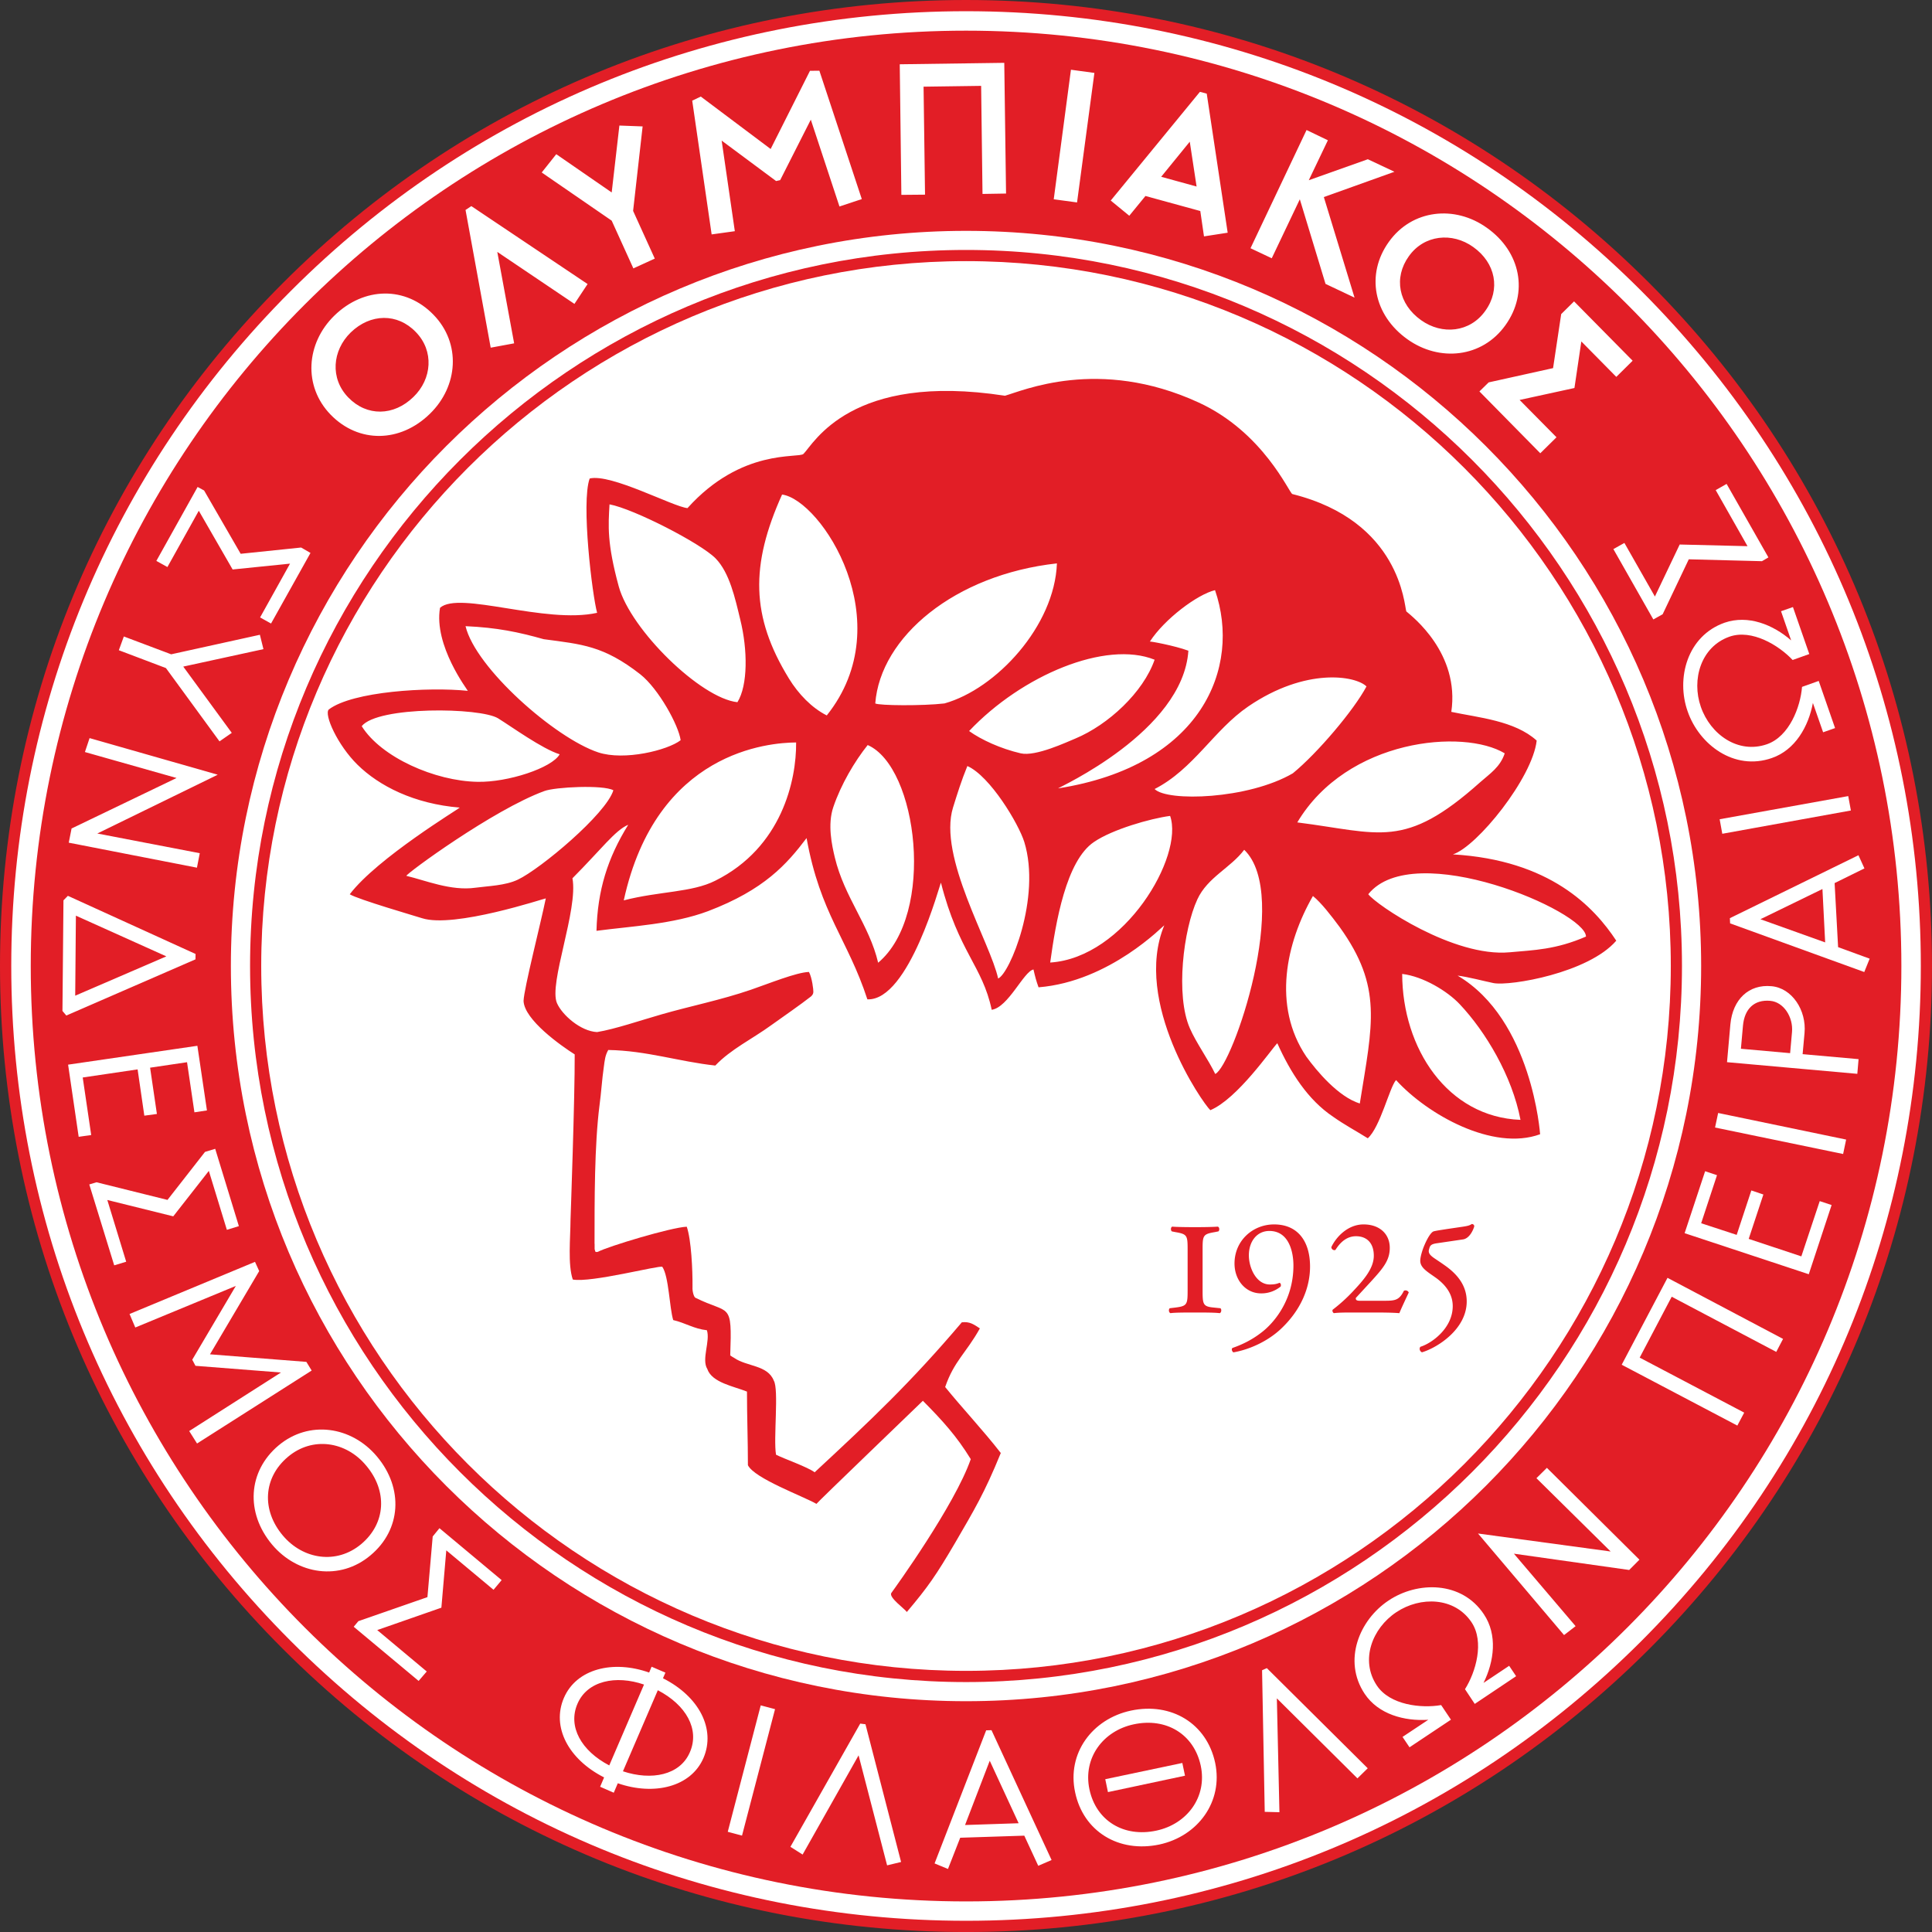 <svg xmlns="http://www.w3.org/2000/svg" xml:space="preserve" viewBox="0 0 230.144 230.147"><rect x="0" y="0" width="230.144" height="230.147" fill="#333333" stroke="none"/><g fill-rule="evenodd" clip-rule="evenodd"><path fill="#fff" d="M238.4 176.187c0 63.29-51.31 114.596-114.594 114.596-63.295 0-114.593-51.307-114.593-114.596 0-63.29 51.298-114.584 114.593-114.584 63.283 0 114.594 51.295 114.594 114.584" style="display:inline;stroke-width:.926" transform="translate(-8.725 -61.12)"/><path fill="#e21e26" d="M33.715 33.699C11.967 55.44 0 84.325 0 115.067c0 30.738 11.967 59.643 33.715 81.374 21.723 21.742 50.63 33.706 81.368 33.706 30.732 0 59.623-11.963 81.37-33.706 21.73-21.731 33.691-50.636 33.691-81.374 0-30.742-11.961-59.627-33.691-81.368C174.706 11.954 145.815 0 115.083 0 84.345 0 55.438 11.954 33.715 33.699m.942 161.803C13.165 174.026 1.341 145.45 1.341 115.067c0-30.372 11.824-58.931 33.316-80.423 21.477-21.487 50.04-33.308 80.426-33.308 30.37 0 58.938 11.821 80.424 33.308 21.475 21.493 33.306 50.052 33.306 80.423 0 30.383-11.831 58.958-33.306 80.435-21.486 21.479-50.054 33.306-80.424 33.306-30.387-.001-58.949-11.827-80.426-33.306"/><path fill="#e21e26" d="M115.083 3.653c-61.552 0-111.42 49.881-111.42 111.415 0 61.547 49.868 111.433 111.42 111.433 61.528 0 111.412-49.886 111.412-111.433 0-61.534-49.884-111.415-111.412-111.415m0 198.998c-48.38 0-87.581-39.223-87.581-87.583 0-48.372 39.201-87.568 87.581-87.568 48.372 0 87.561 39.196 87.561 87.568 0 48.361-39.189 87.583-87.561 87.583"/><path fill="#e21e26" d="M29.789 115.067c0 47.027 38.267 85.305 85.294 85.305 47.027 0 85.277-38.278 85.277-85.305 0-47.025-38.25-85.292-85.277-85.292-47.028.001-85.294 38.267-85.294 85.292m1.328 0c0-46.29 37.659-83.961 83.966-83.961 46.287 0 83.947 37.671 83.947 83.961 0 46.285-37.66 83.97-83.947 83.97-46.308 0-83.966-37.685-83.966-83.97"/><path fill="#e21e26" d="M144.599 155.76c-1.295-.116-1.343-.379-1.343-2.042v-4.912c0-1.651.065-1.798 1.47-2.037l.41-.083c.16-.11.145-.523-.084-.565-.574.042-1.628.061-2.693.061-1.061 0-2.227-.018-2.707-.061-.207.042-.213.455-.058.565l.407.083c1.401.238 1.471.386 1.471 2.037v4.912c0 1.663-.053 1.869-1.471 2.042l-.653.079c-.157.11-.143.512.091.588.445-.077 1.859-.079 2.92-.079 1.065 0 2.367.002 2.938.079.212-.077.244-.478.074-.588l-.772-.079m7.166-9.905c-2.5 0-4.707 1.903-4.707 4.662 0 1.966 1.32 3.554 3.169 3.554a3.6 3.6 0 0 0 2.338-.827c.04-.187.024-.375-.151-.433-.353.15-.668.2-1.152.2-1.612 0-2.494-1.979-2.494-3.471 0-1.664.961-2.906 2.441-2.906 2.344 0 2.867 2.52 2.867 4.113 0 4.363-2.565 7.054-3.826 7.994-.941.733-2.07 1.36-3.436 1.831-.163.144-.039.441.117.523 1.729-.297 3.904-1.19 5.581-2.725 2.503-2.319 3.544-5.035 3.544-7.495 0-2.933-1.396-5.02-4.291-5.02m15.468 7.908c-.567 1.167-1.104 1.187-2.405 1.187h-2.864c-.406 0-.472-.136-.456-.333l1.883-2.044c1.438-1.576 2.162-2.484 2.162-3.93 0-1.633-1.197-2.788-3.119-2.788-1.891 0-3.278 1.509-3.84 2.701 0 .231.236.428.483.345.627-1.006 1.423-1.638 2.454-1.638 1.313 0 2.121.839 2.121 2.317 0 1.528-1.219 2.903-2.483 4.246a19.65 19.65 0 0 1-2.415 2.187c-.082.144.014.341.139.414.51-.073 1.34-.078 2.143-.078h2.373c1.371 0 2.383.005 3.284.078.286-.691.696-1.548 1.12-2.462a.419.419 0 0 0-.58-.202m8.1-7.961c-.26.163-.412.236-1.311.359l-1.682.248c-.778.125-1.252.188-1.568.275-.313.108-.743.83-1.063 1.578-.317.719-.526 1.523-.526 1.919 0 .851.869 1.323 1.906 2.063 1.021.754 1.963 1.827 1.963 3.342 0 2.651-2.523 4.437-3.836 4.84-.199.17-.097.563.176.663 1.77-.523 5.326-2.72 5.326-6.059 0-1.893-1.109-3.258-2.672-4.338-.313-.226-.745-.511-1.14-.777-.656-.443-.806-.724-.656-1.157.097-.389.227-.566.935-.662l3.053-.449c.762-.089 1.211-1.014 1.371-1.53.023-.152-.056-.284-.276-.315"/><path fill="#e21e26" d="M70.823 148.172c0-5.179-.016-11.752.593-16.508.208-1.535.3-3.12.5-4.472.13-.982.171-1.452.54-2.116 4.57.077 8.436 1.39 12.751 1.854 1.856-1.951 4.412-3.168 6.634-4.786 1.549-1.11 3.477-2.433 4.779-3.455.178-.17.261-.314.268-.532.02-.205-.149-1.686-.523-2.376-1.487.04-4.824 1.402-6.916 2.119-3.569 1.225-7.276 1.961-10.629 2.929-2.515.718-5.516 1.753-7.697 2.114-1.963-.097-4.161-2.042-4.774-3.444-1.017-2.315 2.548-11.136 1.842-14.877 3.439-3.454 5.091-5.729 6.646-6.375-2.471 3.986-3.66 7.822-3.783 12.634 4.143-.549 9.133-.78 13.291-2.343 6.701-2.55 9.371-5.584 11.736-8.704 1.641 9.06 4.885 11.993 7.242 19.209 4.986.21 8.67-13.895 8.764-13.895 2.104 8.259 4.941 9.894 6.047 15.141 1.982-.293 3.807-4.569 4.975-4.803.219.945.322 1.335.604 2.124 8.503-.686 14.885-7.386 14.977-7.386-3.78 9.165 4.584 21.196 5.487 22.023 3.236-1.36 7.247-7.237 7.978-7.976 1.566 3.486 3.636 6.736 6.637 8.75 1.433 1.009 2.648 1.638 4.141 2.573 1.495-1.351 2.582-6.042 3.364-6.937 3.722 4.097 11.54 8.512 17.163 6.455 0 0-.939-13.651-9.831-18.896 1.257.15 3.085.646 4.288.892 1.996.373 11.301-1.208 14.616-5.053-2.648-4.02-7.894-9.598-19.458-10.28 2.87-.924 9.477-9.096 9.977-13.557-2.615-2.38-6.973-2.738-10.17-3.42 1.025-6.976-4.639-11.352-5.361-11.968-.25-.701-.68-10.758-13.575-13.979-.366-.095-3.436-7.364-11.175-10.91-11.922-5.479-21.07-1.334-23.068-.801-18.35-2.835-22.762 5.694-23.993 6.928-.578.559-7.358-.723-13.817 6.458-1.737-.168-9.109-4.15-11.652-3.526-1.037 2.873.313 13.93.887 15.999-6.182 1.38-16.422-2.652-18.714-.596-.769 4.504 3.31 9.813 3.31 9.889-4.714-.483-13.727.065-16.559 2.22-.599.583 1.037 4.243 3.417 6.58 2.563 2.523 6.733 4.665 12.184 5.108 0 .084-9.826 6.014-13.105 10.325.964.608 7.908 2.623 8.617 2.853 3.825 1.226 14.559-2.362 14.737-2.362-.593 2.924-2.598 10.721-2.65 12.209.083 2.27 4.509 5.374 6.092 6.375.027 5.027-.496 19.641-.496 19.641-.013 2.237-.338 5.403.268 7.177 2.164.413 10.351-1.733 10.666-1.513.779 1.137.849 4.894 1.297 6.343 1.428.325 2.46 1.044 4.012 1.21.425 1.287-.667 3.453.049 4.616.557 1.638 3.195 2.071 4.726 2.693 0 2.935.112 5.844.112 8.768.771 1.578 6.566 3.687 8.163 4.608 0-.089 12.671-12.258 12.68-12.281 2.372 2.392 4.042 4.243 5.704 6.954-1.908 5.481-9.016 15.332-9.471 15.951-.301.538 1.629 1.898 1.855 2.254 2.516-2.974 3.473-4.355 5.754-8.241 2.266-3.903 3.489-5.907 5.439-10.697-2.135-2.748-4.602-5.358-6.627-7.86 1.07-3.105 2.473-4.008 4.136-6.983-.719-.469-1.192-.837-2.153-.724-6.055 7.144-10.862 11.678-17.53 17.865-.856-.641-3.654-1.612-4.599-2.094-.336-1.843.363-7.815-.273-8.834-.725-1.861-3.227-1.659-4.707-2.696-.098-.04-.391-.24-.476-.294.226-6.528-.042-4.828-4.147-6.872-.187-.09-.381-.761-.347-1.284.019-2.019-.147-5.631-.686-7.18-1.845.073-9.369 2.342-10.587 2.99-.177.041-.268.036-.314-.05l-.074-.275v-.62m108.414-58.434c-.548 1.648-1.756 2.407-2.926 3.442-9.053 8.088-11.913 6.032-21.785 4.785 5.955-9.986 19.819-11.183 24.711-8.227m-34.51-19.44c3.182 9.254-1.631 20.933-18.697 23.614 0-.081 14.88-6.776 15.523-16.4-1.625-.601-4.66-1.165-4.592-1.081 1.741-2.692 5.664-5.628 7.766-6.133M72.608 60.079c2.9.543 10.887 4.649 12.643 6.447 1.657 1.711 2.306 4.693 2.933 7.29.884 3.57.919 7.815-.341 9.832-4.377-.465-12.723-8.627-14.138-13.794-1.403-5.153-1.249-7.211-1.097-9.775m-29.52 26.423c1.911-2.402 14.108-2.24 16.242-.935 1.645 1.018 5.248 3.633 7.338 4.286-.911 1.623-6.169 3.358-9.792 3.279-5.057-.087-11.472-2.916-13.788-6.63m18.6 18.283c-1.492.714-3.542.756-5.075.964-2.901.406-5.949-.886-8.208-1.417 0-.268 10.333-7.86 16.425-10.097 1.294-.494 7.044-.764 8.235-.097-.861 2.829-8.673 9.364-11.377 10.647m9.56-15.165c-5.124-1.707-14.602-10.04-15.792-15.03 3.777.168 6.326.709 9.311 1.551 4.542.609 7.122.761 11.505 4.183 2.182 1.724 4.579 6.098 4.807 7.851-1.529 1.19-6.724 2.482-9.831 1.445m13.967 15.286c-2.796 1.417-6.665 1.25-10.911 2.347 3.888-17.796 17.348-18.788 20.532-18.81.041 4.481-1.688 12.507-9.621 16.463m8.753-24.096c-4.52-7.372-4.6-13.474-.805-21.9 4.652.633 14.205 15.19 5.324 26.313-1.785-.898-3.378-2.549-4.519-4.413m10.639 33.872c-1.063-4.515-4.016-7.771-5.16-12.538-.339-1.407-.898-3.93-.176-6.017.918-2.696 2.527-5.424 4.09-7.377 5.947 2.603 8.134 20.128 1.246 25.932m-.344-30.888c.611-7.918 9.453-15.338 21.64-16.683-.278 7.467-7.243 14.962-13.396 16.683-2.59.303-7.809.26-8.244 0m14.636 32.768c-.909-4.242-7.196-14.504-5.37-20.378.489-1.578 1.007-3.234 1.705-4.933 2.699 1.193 6.093 6.851 6.781 9.043 2.037 6.633-1.748 15.721-3.116 16.268m2.688-26.824c-2.393-.554-4.713-1.625-6.145-2.655 6.297-6.659 16.285-10.834 22.097-8.497-1.349 3.885-5.523 7.758-9.444 9.393-1.047.428-4.729 2.168-6.508 1.759m3.515 24.921c.656-4.779 1.891-12.134 5.222-14.366 2.166-1.483 6.689-2.788 9.062-3.101 1.677 4.805-5.438 16.907-14.284 17.467m19.657 13.272c-.809-1.696-2.26-3.695-3.02-5.439-1.724-3.912-.781-11.758.894-15.363 1.216-2.633 3.956-3.74 5.579-5.901 5.621 5.396-1.397 25.796-3.453 26.703m-7.22-33.94c4.642-2.374 7.067-7.048 11.157-9.839 6.853-4.676 12.789-3.663 14.082-2.384-1.486 2.805-5.826 7.938-8.771 10.348-5.321 3.108-14.969 3.403-16.468 1.875m24.443 37.461c-2.574-.804-5.137-3.877-6.381-5.6-4.066-6.035-2.395-13.569.798-19.119 1.001.817 2.161 2.32 3.19 3.708 5.131 7.15 3.916 11.5 2.393 21.011m19.143 1.948c-8.702-.333-14.071-8.51-14.094-17.384 2.522.3 5.411 2.069 6.854 3.607 3.071 3.253 6.24 8.534 7.24 13.777m-18.134-26.879c5.426-6.758 25.934 2.052 25.934 5.045-3.604 1.565-6.189 1.606-9.102 1.872-6.677.617-15.913-5.675-16.832-6.917"/><path fill="#fff" d="M49.529 39.549c2.202 2.25 1.934 5.603-.281 7.737-2.347 2.292-5.55 2.341-7.75.071-2.206-2.26-1.924-5.605.283-7.755 2.348-2.273 5.563-2.323 7.748-.053m2.11-2.054c-3.313-3.419-8.259-3.354-11.808.099-3.375 3.291-3.751 8.398-.441 11.808 3.331 3.416 8.264 3.356 11.813-.103 3.386-3.289 3.749-8.398.436-11.804m9.607 3.404-2.793.517-2.998-16.405.691-.459 13.849 9.283-1.567 2.365-9.191-6.195zm14.202-8.927-2.582-5.686-8.336-5.739 1.733-2.179 6.603 4.558.917-7.97 2.768.103-1.134 10.065 2.582 5.681zm17.487-10.514-.486.107-6.484-4.817 1.569 10.792-2.762.383-2.314-15.932 1.022-.488 8.321 6.245 4.686-9.314 1.118-.012 5.054 15.293-2.66.882-3.414-10.343zm17.082-11.133.174 12.863-2.819.025-.193-15.556 12.451-.173.212 15.571-2.804.047-.164-12.873zm20.349-1.638L128.3 24.115l-2.777-.376 2.05-15.433zm12.174 13.532-4.217-1.16 3.404-4.18zm3.703 5.502-2.494-16.564-.813-.218-10.624 12.951 2.21 1.81 1.925-2.354 6.534 1.791.44 3.021zm5.25 3.044-2.531-1.195 6.676-14.082 2.541 1.222-2.276 4.759 7.036-2.5 3.17 1.492-8.411 3.014 3.658 11.978-3.458-1.636-3.061-10.078zm25.44 6.261c-1.818 2.573-5.145 2.909-7.66 1.108-2.672-1.906-3.289-5.045-1.45-7.61 1.823-2.565 5.168-2.893 7.671-1.1 2.673 1.901 3.278 5.056 1.439 7.602m2.4 1.707c2.768-3.867 1.824-8.73-2.205-11.59-3.827-2.746-8.932-2.2-11.692 1.675-2.763 3.863-1.816 8.72 2.21 11.59 3.83 2.738 8.918 2.207 11.687-1.675m5.671 5.119.968-6.437 1.533-1.514 6.978 7.069-1.946 1.925-4.166-4.222-.821 5.547-6.531 1.423 4.394 4.445-1.931 1.905-7.25-7.365 1.1-1.077zM28.669 65.969l7.201-.746 1.116.646-4.699 8.407-1.305-.726 3.567-6.408-6.838.696-4.03-6.996-3.738 6.707-1.318-.732 4.915-8.808.772.418zm-13.917 9.849 5.638 2.124 10.568-2.327.424 1.712-9.552 2.079 5.779 7.894-1.461 1.014-6.382-8.732-5.611-2.126zm-5.793 42.791.082-9.533 10.773 4.849zm-1.058 2.364 15.384-6.693.01-.641-15.21-6.926-.525.536-.121 13.178zm16.75 11.303-1.491.226-.88-5.969-4.4.652.81 5.513-1.498.203-.8-5.513-6.539.966 1.011 6.854-1.492.211-1.26-8.595 15.399-2.247zm-4.699 10.66 4.469-5.719 1.214-.368 2.819 9.211-1.43.439-2.147-7.02-4.238 5.413-7.856-1.948 2.249 7.356-1.428.429-2.968-9.636.86-.259zm3.333 19.763-.384-.726 5.19-8.79-11.976 4.952-.684-1.609 14.945-6.211.499 1.099-5.862 9.915 11.482.902.63 1.031-13.653 8.692-.935-1.484 10.93-6.974zm19.745 21.234c-2.94 2.462-6.928 1.839-9.335-1.014-2.57-3.045-2.335-6.904.599-9.372 2.922-2.47 6.931-1.848 9.317 1.029 2.572 3.027 2.359 6.889-.581 9.357m1.115 1.333c3.649-3.054 3.944-7.983.751-11.774-3.029-3.604-8.106-4.348-11.731-1.294-3.637 3.071-3.938 7.991-.759 11.79 3.024 3.604 8.101 4.354 11.739 1.278m6.771 4.987.628-7.223.805-.989 7.406 6.185-.964 1.152-5.628-4.699-.585 6.831-7.642 2.667 5.899 4.933-.967 1.125-7.733-6.453.554-.666zm31.265 18.473c-1.168 2.738-4.566 3.41-7.976 2.275l4.155-9.657c3.364 1.751 5.01 4.649 3.821 7.382m1.623.677c1.467-3.45-.531-7.317-4.829-9.484l.29-.67-1.646-.706-.292.696c-4.304-1.53-8.67-.446-10.158 3.026-1.476 3.439.519 7.296 4.792 9.465l-.474 1.112 1.626.711.479-1.126c4.347 1.505 8.731.428 10.212-3.024m-11.229.897c-3.318-1.729-4.966-4.62-3.785-7.347 1.176-2.738 4.57-3.439 7.925-2.284zm19.748-6.701-3.934 15.063-1.698-.454 3.929-15.06zm3.285 17.32-1.454-.922 8.317-14.679.624.078 4.243 16.407-1.665.402-3.397-13.105zm25.733-3.731-6.383.212 2.941-7.657zm3.925 4.383-7.157-15.468-.635.017-6.146 15.856 1.596.659 1.458-3.72 7.633-.247 1.662 3.589zm27.142-5.697-1.751-.043-.318-16.866.569-.254 12.019 11.929-1.227 1.202-9.599-9.53zm24.312-15.403 3.053-2.037.83 1.238-4.928 3.301-1.163-1.753c1.286-2.04 2.336-5.634.784-7.965-2.016-3.021-6.098-3.116-8.965-1.205-2.873 1.909-4.336 5.716-2.317 8.737 1.554 2.328 5.289 2.738 7.657 2.325l1.168 1.741-4.935 3.29-.832-1.238 3.069-2.041c-2.868.19-5.955-.659-7.578-3.091-2.643-3.973-.619-8.813 2.838-11.11 3.457-2.319 8.716-2.337 11.35 1.616 1.659 2.464 1.236 5.635-.031 8.192m18.602-38.748 12.451 6.553-.819 1.543-13.775-7.248 5.456-10.352 13.766 7.275-.811 1.547-12.454-6.571zm7.796-22.205 1.414.473-1.886 5.725 4.231 1.386 1.745-5.292 1.434.483-1.748 5.287 6.271 2.082 2.19-6.582 1.415.468-2.72 8.243-14.79-4.891zm1.55-6.937 15.247 3.168-.359 1.718-15.256-3.153zm6.2-13.36c1.617.137 2.759 1.954 2.599 3.72l-.224 2.513-5.863-.522.246-2.757c.184-2.012 1.359-3.122 3.242-2.954m.144-1.743c-2.681-.251-4.606 1.563-4.885 4.536l-.401 4.516 15.521 1.388.15-1.749-6.666-.595.227-2.505c.257-2.716-1.491-5.383-3.946-5.591m6.08-11.574.325 6.359-7.713-2.762zm4.289-4.026-15.315 7.498.027.619 15.981 5.796.644-1.591-3.76-1.373-.416-7.63 3.553-1.751zm-16.533-4.286 15.317-2.759.315 1.716-15.319 2.773zm8.516-21.308-1.205-3.472 1.42-.496 1.946 5.596-1.984.709c-1.647-1.756-4.867-3.706-7.517-2.78-3.415 1.2-4.552 5.114-3.415 8.366 1.139 3.288 4.444 5.646 7.881 4.446 2.655-.93 3.982-4.429 4.171-6.829l1.986-.709 1.949 5.616-1.423.501-1.218-3.492c-.523 2.806-2.111 5.602-4.887 6.558-4.507 1.573-8.662-1.618-10.027-5.539-1.4-3.925-.078-9.005 4.402-10.583 2.802-.961 5.756.231 7.921 2.108m-12.193-9.657-3.113 6.545-1.11.619-4.759-8.38 1.312-.734 3.633 6.384 2.955-6.196 8.078.198-3.789-6.679 1.299-.738 4.98 8.753-.769.453zM21.032 92.676l-10.916-3.092.555-1.66 15.266 4.361-14.345 7.004 12.205 2.347-.336 1.724-15.271-2.979.341-1.709h.037zm122.002 117.651c.796 3.743-1.639 6.964-5.287 7.741-3.886.834-7.18-1.175-7.973-4.925-.787-3.744 1.639-6.967 5.279-7.738 3.884-.831 7.178 1.183 7.981 4.922m1.718-.34c-.999-4.67-5.202-7.245-10.034-6.216-4.607.985-7.65 5.093-6.646 9.734.976 4.652 5.179 7.242 10.038 6.216 4.588-.987 7.62-5.108 6.642-9.734"/><path fill="#fff" d="m131.661 211.943 9.18-1.935.318 1.518-9.177 1.953zm48.678-26.865 7.35 8.634-1.377 1.06-10.248-12.097 15.802 2.143-8.843-8.732 1.246-1.233 11.024 10.941-1.231 1.236-.03-.016z"/></g></svg>